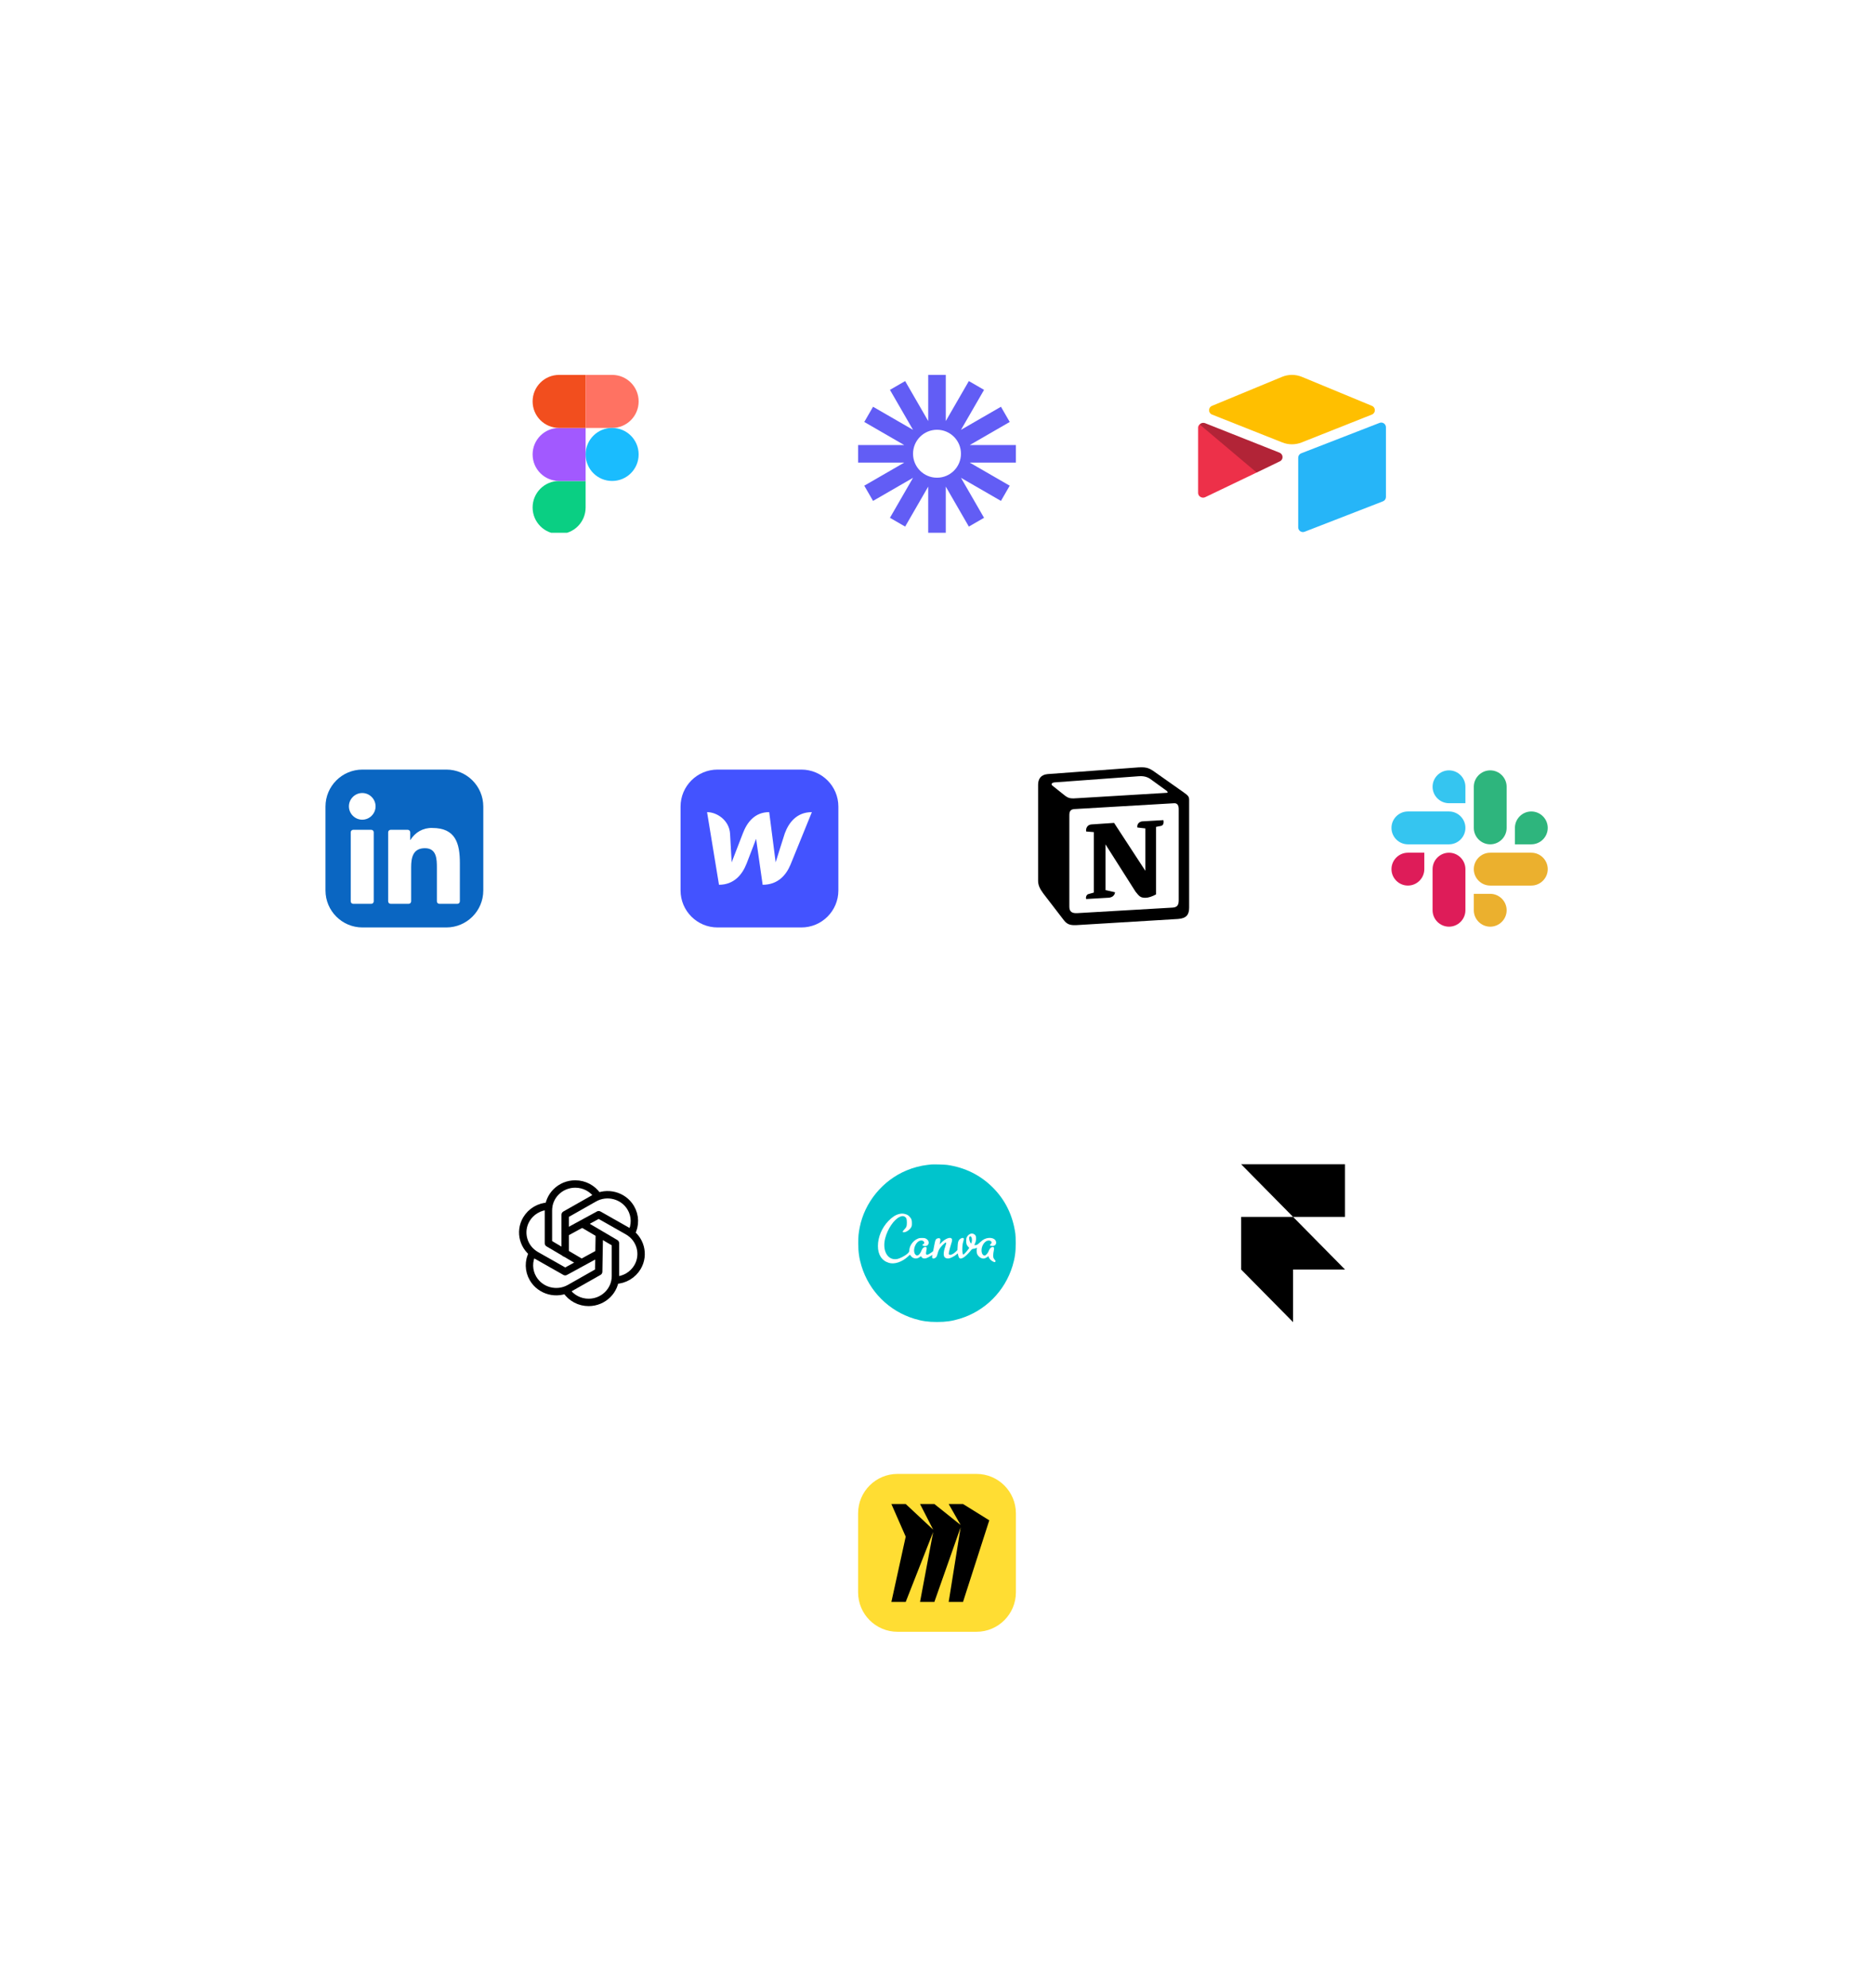 <svg width="380" height="403" viewBox="0 0 380 403" fill="none" xmlns="http://www.w3.org/2000/svg">
<g filter="url(#filter0_ddd_5_3118)">
<g clip-path="url(#clip0_5_3118)">
<rect x="90" y="46.75" width="56" height="56" rx="28" fill="white"/>
<g clip-path="url(#clip1_5_3118)">
<path d="M113.375 91C116.35 91 118.75 88.6 118.75 85.625V80.25H113.375C110.4 80.25 108 82.65 108 85.625C108 88.6 110.4 91 113.375 91Z" fill="#0ACF83"/>
<path d="M108 74.875C108 71.9 110.4 69.5 113.375 69.5H118.75V80.25H113.375C110.4 80.25 108 77.85 108 74.875Z" fill="#A259FF"/>
<path d="M108 64.125C108 61.15 110.4 58.75 113.375 58.75H118.75V69.5H113.375C110.4 69.5 108 67.1 108 64.125Z" fill="#F24E1E"/>
<path d="M118.75 58.75H124.125C127.1 58.75 129.5 61.15 129.5 64.125C129.5 67.1 127.1 69.5 124.125 69.5H118.75V58.75Z" fill="#FF7262"/>
<path d="M129.5 74.875C129.5 77.85 127.1 80.25 124.125 80.25C121.15 80.25 118.75 77.85 118.75 74.875C118.75 71.9 121.15 69.5 124.125 69.5C127.1 69.5 129.5 71.9 129.5 74.875Z" fill="#1ABCFE"/>
</g>
</g>
</g>
<g filter="url(#filter1_ddd_5_3118)">
<g clip-path="url(#clip2_5_3118)">
<rect x="162" y="46.75" width="56" height="56" rx="28" fill="white"/>
<g clip-path="url(#clip3_5_3118)">
<path d="M206 72.971H196.643L204.747 68.292L202.967 65.209L194.863 69.887L199.541 61.784L196.457 60.003L191.78 68.107V58.75H188.22V68.108L183.541 60.003L180.458 61.783L185.137 69.886L177.033 65.209L175.253 68.291L183.357 72.97H174V76.529H183.356L175.253 81.208L177.033 84.291L185.136 79.614L180.457 87.717L183.541 89.497L188.219 81.393V90.75H191.779V81.393L196.457 89.497L199.54 87.717L194.861 79.613L202.965 84.291L204.745 81.208L196.642 76.53H205.998V72.971H206ZM190 79.591C187.316 79.591 185.141 77.416 185.141 74.732C185.141 72.048 187.316 69.872 190 69.872C192.684 69.872 194.859 72.048 194.859 74.732C194.859 77.416 192.684 79.591 190 79.591Z" fill="#625DF5"/>
</g>
</g>
</g>
<g filter="url(#filter2_ddd_5_3118)">
<g clip-path="url(#clip4_5_3118)">
<rect x="234" y="46.75" width="56" height="56" rx="28" fill="white"/>
<g clip-path="url(#clip5_5_3118)">
<path d="M259.955 59.152L245.756 65.028C244.966 65.354 244.975 66.476 245.769 66.791L260.027 72.445C261.28 72.942 262.675 72.942 263.928 72.445L278.187 66.791C278.981 66.476 278.989 65.354 278.199 65.028L264.001 59.152C262.705 58.616 261.25 58.616 259.955 59.152Z" fill="#FFBF00"/>
<path d="M263.243 75.532V89.657C263.243 90.329 263.92 90.789 264.545 90.542L280.433 84.375C280.61 84.305 280.762 84.183 280.869 84.025C280.976 83.867 281.033 83.681 281.033 83.491V69.365C281.033 68.694 280.356 68.234 279.731 68.481L263.843 74.648C263.666 74.718 263.514 74.84 263.407 74.998C263.3 75.156 263.243 75.342 263.243 75.532" fill="#26B5F8"/>
<path d="M259.533 76.261L254.818 78.538L254.339 78.769L244.385 83.538C243.754 83.843 242.949 83.383 242.949 82.682V69.424C242.949 69.171 243.079 68.952 243.253 68.787C243.325 68.716 243.406 68.655 243.494 68.606C243.732 68.464 244.071 68.426 244.36 68.54L259.453 74.52C260.221 74.825 260.281 75.9 259.533 76.261Z" fill="#ED3049"/>
<path d="M259.533 76.261L254.818 78.538L243.253 68.787C243.325 68.716 243.406 68.656 243.494 68.607C243.732 68.464 244.071 68.426 244.36 68.54L259.453 74.52C260.22 74.825 260.281 75.9 259.533 76.261Z" fill="black" fill-opacity="0.25"/>
</g>
</g>
</g>
<g filter="url(#filter3_ddd_5_3118)">
<g clip-path="url(#clip6_5_3118)">
<rect x="54" y="126.75" width="56" height="56" rx="28" fill="white"/>
<g clip-path="url(#clip7_5_3118)">
<path d="M90.5 138.75H73.5C69.358 138.75 66 142.108 66 146.25V163.25C66 167.392 69.358 170.75 73.5 170.75H90.5C94.642 170.75 98 167.392 98 163.25V146.25C98 142.108 94.642 138.75 90.5 138.75Z" fill="white"/>
<path d="M90.5 138.75H73.5C69.358 138.75 66 142.108 66 146.25V163.25C66 167.392 69.358 170.75 73.5 170.75H90.5C94.642 170.75 98 167.392 98 163.25V146.25C98 142.108 94.642 138.75 90.5 138.75Z" fill="#0A66C2"/>
<path d="M89.089 165.961H92.748C92.881 165.961 93.008 165.908 93.102 165.814C93.195 165.72 93.248 165.593 93.248 165.461L93.25 157.73C93.25 153.69 92.379 150.585 87.658 150.585C85.863 150.518 84.17 151.443 83.257 152.988C83.252 152.996 83.246 153.001 83.237 153.005C83.229 153.008 83.221 153.008 83.212 153.006C83.204 153.004 83.196 152.999 83.191 152.992C83.186 152.985 83.183 152.977 83.183 152.968V151.458C83.183 151.325 83.13 151.198 83.036 151.104C82.942 151.01 82.815 150.958 82.683 150.958H79.21C79.078 150.958 78.951 151.01 78.857 151.104C78.763 151.198 78.71 151.325 78.71 151.458V165.46C78.71 165.593 78.763 165.72 78.857 165.814C78.951 165.907 79.078 165.96 79.21 165.96H82.869C83.001 165.96 83.129 165.907 83.222 165.814C83.316 165.72 83.369 165.593 83.369 165.46V158.538C83.369 156.581 83.74 154.686 86.166 154.686C88.558 154.686 88.589 156.925 88.589 158.665V165.461C88.589 165.593 88.642 165.72 88.736 165.814C88.83 165.908 88.957 165.961 89.089 165.961ZM70.75 146.203C70.75 147.686 71.971 148.907 73.454 148.907C74.937 148.907 76.157 147.686 76.157 146.203C76.157 144.72 74.936 143.5 73.454 143.5C71.97 143.5 70.75 144.72 70.75 146.203ZM71.62 165.961H75.283C75.416 165.961 75.543 165.908 75.637 165.814C75.731 165.72 75.783 165.593 75.783 165.461V151.458C75.783 151.325 75.731 151.198 75.637 151.104C75.543 151.01 75.416 150.958 75.283 150.958H71.62C71.487 150.958 71.36 151.01 71.266 151.104C71.173 151.198 71.12 151.325 71.12 151.458V165.461C71.12 165.593 71.173 165.72 71.266 165.814C71.36 165.908 71.487 165.961 71.62 165.961Z" fill="white"/>
</g>
</g>
</g>
<g filter="url(#filter4_ddd_5_3118)">
<g clip-path="url(#clip8_5_3118)">
<rect x="126" y="126.75" width="56" height="56" rx="28" fill="white"/>
<g clip-path="url(#clip9_5_3118)">
<path d="M162.5 138.75H145.5C141.358 138.75 138 142.108 138 146.25V163.25C138 167.392 141.358 170.75 145.5 170.75H162.5C166.642 170.75 170 167.392 170 163.25V146.25C170 142.108 166.642 138.75 162.5 138.75Z" fill="#4353FF"/>
<path d="M159.138 151.679C159.138 151.679 157.411 157.09 157.284 157.549C157.233 157.098 155.974 147.375 155.974 147.375C153.03 147.375 151.465 149.468 150.631 151.679C150.631 151.679 148.53 157.107 148.36 157.558C148.351 157.132 148.037 151.731 148.037 151.731C147.858 149.017 145.382 147.375 143.375 147.375L145.791 162.1C148.87 162.092 150.529 160.008 151.397 157.787C151.397 157.787 153.243 152.998 153.319 152.785C153.337 152.989 154.646 162.1 154.646 162.1C157.734 162.1 159.402 160.152 160.295 158.017L164.625 147.375C161.571 147.375 159.963 149.459 159.138 151.679Z" fill="white"/>
</g>
</g>
</g>
<g filter="url(#filter5_ddd_5_3118)">
<g clip-path="url(#clip10_5_3118)">
<rect x="198" y="126.75" width="56" height="56" rx="28" fill="white"/>
<path d="M230.132 138.358L212.425 139.666C210.997 139.789 210.5 140.723 210.5 141.842V161.253C210.5 162.124 210.809 162.87 211.556 163.866L215.718 169.278C216.402 170.15 217.024 170.336 218.329 170.274L238.891 169.03C240.63 168.906 241.128 168.096 241.128 166.728V144.89C241.128 144.183 240.848 143.979 240.026 143.375L239.884 143.273L234.233 139.291C232.866 138.297 232.307 138.171 230.132 138.358ZM218.794 144.533C217.115 144.646 216.735 144.671 215.781 143.896L213.357 141.967C213.11 141.718 213.234 141.406 213.855 141.344L230.876 140.101C232.306 139.976 233.05 140.474 233.609 140.909L236.528 143.025C236.653 143.087 236.964 143.46 236.59 143.46L219.012 144.518L218.794 144.533ZM216.837 166.541V148.003C216.837 147.193 217.085 146.82 217.83 146.757L238.02 145.575C238.704 145.513 239.014 145.948 239.014 146.757V165.171C239.014 165.981 238.889 166.666 237.771 166.728L218.451 167.848C217.333 167.91 216.837 167.537 216.837 166.541ZM235.909 148.997C236.033 149.557 235.909 150.117 235.349 150.181L234.418 150.365V164.052C233.609 164.488 232.865 164.736 232.243 164.736C231.249 164.736 231 164.425 230.255 163.492L224.166 153.912V163.181L226.092 163.617C226.092 163.617 226.092 164.737 224.538 164.737L220.253 164.986C220.129 164.736 220.253 164.114 220.688 163.991L221.806 163.68V151.424L220.254 151.299C220.129 150.739 220.439 149.93 221.31 149.867L225.907 149.558L232.243 159.262V150.677L230.628 150.491C230.503 149.805 231 149.307 231.621 149.246L235.909 148.997Z" fill="black"/>
</g>
</g>
<g filter="url(#filter6_ddd_5_3118)">
<g clip-path="url(#clip11_5_3118)">
<rect x="270" y="126.75" width="56" height="56" rx="28" fill="white"/>
<g clip-path="url(#clip12_5_3118)">
<path d="M288.814 158.93C288.814 160.762 287.319 162.259 285.486 162.259C283.654 162.259 282.157 160.762 282.157 158.93C282.157 157.097 283.654 155.601 285.487 155.601H288.814L288.814 158.93ZM290.491 158.93C290.491 157.097 291.988 155.601 293.82 155.601C295.653 155.601 297.149 157.097 297.149 158.93V167.264C297.149 169.096 295.653 170.593 293.82 170.593C291.988 170.593 290.491 169.096 290.491 167.264V158.93Z" fill="#DE1C59"/>
<path d="M293.82 145.564C291.988 145.564 290.491 144.069 290.491 142.236C290.491 140.404 291.988 138.907 293.82 138.907C295.653 138.907 297.149 140.404 297.149 142.237V145.564L293.82 145.564ZM293.82 147.241C295.653 147.241 297.149 148.738 297.149 150.57C297.149 152.403 295.653 153.899 293.82 153.899H285.486C283.654 153.899 282.157 152.403 282.157 150.57C282.157 148.738 283.654 147.241 285.487 147.241H293.82Z" fill="#35C5F0"/>
<path d="M307.186 150.57C307.186 148.738 308.681 147.241 310.513 147.241C312.346 147.241 313.843 148.738 313.843 150.57C313.843 152.403 312.346 153.899 310.513 153.899H307.186V150.57ZM305.509 150.57C305.509 152.403 304.012 153.899 302.18 153.899C300.347 153.899 298.85 152.403 298.85 150.57V142.236C298.85 140.404 300.347 138.907 302.18 138.907C304.012 138.907 305.509 140.404 305.509 142.237V150.57Z" fill="#2EB57D"/>
<path d="M302.18 163.936C304.012 163.936 305.509 165.431 305.509 167.264C305.509 169.096 304.012 170.593 302.18 170.593C300.347 170.593 298.85 169.096 298.85 167.264V163.936H302.18ZM302.18 162.259C300.347 162.259 298.85 160.762 298.85 158.93C298.85 157.097 300.347 155.601 302.18 155.601H310.513C312.346 155.601 313.843 157.097 313.843 158.93C313.843 160.762 312.346 162.259 310.513 162.259H302.18Z" fill="#EBB02E"/>
</g>
</g>
</g>
<g filter="url(#filter7_ddd_5_3118)">
<g clip-path="url(#clip13_5_3118)">
<rect x="90" y="206.75" width="56" height="56" rx="28" fill="white"/>
<path d="M117.66 238.55L111.207 234.75V228.083C111.207 225.137 113.64 222.75 116.641 222.75C118.504 222.75 120.148 223.67 121.128 225.071" stroke="black" stroke-width="1.5" stroke-linecap="round" stroke-linejoin="round"/>
<path d="M114.8 244.323C115.301 245.072 115.98 245.686 116.775 246.109C117.571 246.533 118.459 246.753 119.36 246.75C122.36 246.75 124.795 244.363 124.795 241.417V234.75L118.213 230.879" stroke="black" stroke-width="1.5" stroke-linecap="round" stroke-linejoin="round"/>
<path d="M114.603 236.75V228.977L120.485 225.643C123.085 224.17 126.409 225.043 127.911 227.594C128.371 228.372 128.622 229.255 128.639 230.158C128.657 231.061 128.441 231.954 128.012 232.749" stroke="black" stroke-width="1.5" stroke-linecap="round" stroke-linejoin="round"/>
<path d="M107.987 236.75C107.558 237.545 107.341 238.437 107.359 239.34C107.376 240.244 107.627 241.127 108.087 241.905C109.588 244.455 112.913 245.329 115.513 243.857L121.396 240.523L121.524 233.062" stroke="black" stroke-width="1.5" stroke-linecap="round" stroke-linejoin="round"/>
<path d="M124.795 242.257C125.704 242.221 126.589 241.959 127.371 241.495C128.153 241.03 128.806 240.377 129.271 239.595C130.771 237.045 129.88 233.782 127.281 232.31L121.397 228.977L114.652 232.65" stroke="black" stroke-width="1.5" stroke-linecap="round" stroke-linejoin="round"/>
<path d="M111.207 227.243C110.298 227.278 109.412 227.54 108.63 228.005C107.848 228.47 107.194 229.123 106.729 229.905C105.228 232.455 106.119 235.718 108.719 237.19L114.603 240.523L121.333 236.857" stroke="black" stroke-width="1.5" stroke-linecap="round" stroke-linejoin="round"/>
</g>
</g>
<g filter="url(#filter8_ddd_5_3118)">
<g clip-path="url(#clip14_5_3118)">
<rect x="162" y="206.75" width="56" height="56" rx="28" fill="white"/>
<g clip-path="url(#clip15_5_3118)">
<path d="M188.847 218.788C188.726 218.801 188.349 218.845 188.015 218.885C186.672 219.038 185.148 219.441 183.811 220.005C178.973 222.026 175.331 226.462 174.326 231.55C174.09 232.76 174.032 233.354 174.032 234.75C174.032 236.549 174.211 237.79 174.685 239.358C176.233 244.491 180.265 248.516 185.411 250.071C186.96 250.539 188.208 250.718 190 250.718C191.799 250.718 193.04 250.539 194.608 250.065C199.741 248.516 203.766 244.484 205.321 239.339C205.789 237.79 205.968 236.542 205.968 234.75C205.968 233.988 205.93 233.118 205.885 232.798C205.366 229.099 203.843 225.988 201.303 223.447C198.767 220.926 195.67 219.396 192.047 218.878C191.548 218.807 189.238 218.743 188.847 218.788ZM183.632 228.868C183.972 228.97 184.131 229.066 184.361 229.297C184.809 229.752 184.912 230.001 184.912 230.685C184.912 231.198 184.892 231.294 184.739 231.562C184.444 232.061 183.76 232.522 183.286 232.535C182.953 232.542 182.967 232.394 183.331 232.011C183.817 231.505 183.888 231.313 183.888 230.557C183.882 229.828 183.792 229.579 183.453 229.374C183.171 229.201 182.864 229.214 182.416 229.425C181.251 229.982 179.99 231.838 179.498 233.739C178.845 236.273 180.003 238.302 181.91 237.956C182.467 237.853 183.516 237.316 183.972 236.893C184.349 236.549 184.349 236.542 184.387 236.113C184.471 235.217 185.103 234.321 185.949 233.905C186.339 233.713 186.435 233.694 186.96 233.694C187.459 233.694 187.574 233.72 187.817 233.853C188.592 234.296 188.432 235.326 187.594 235.326C187.107 235.326 186.857 235.076 187.21 234.942C187.556 234.814 187.427 234.334 187.024 234.225C186.551 234.103 186.013 234.424 185.674 235.038C185.264 235.78 185.245 236.664 185.635 237.066C186.013 237.47 186.486 237.15 186.851 236.234C187.043 235.767 187.318 235.517 187.639 235.517C187.92 235.517 187.972 235.69 187.849 236.216C187.67 237.028 187.792 237.239 188.298 236.99C188.464 236.913 188.739 236.734 188.905 236.606L189.219 236.356L189.431 235.249C189.661 234.008 189.75 233.841 190.224 233.752C190.679 233.668 190.781 233.892 190.614 234.602L190.524 235L190.857 234.66C191.644 233.853 192.611 233.457 192.944 233.79C193.123 233.969 193.103 234.193 192.848 234.986C192.726 235.364 192.559 235.96 192.483 236.299C192.368 236.81 192.361 236.932 192.426 237.016C192.631 237.259 193.258 237.009 193.814 236.465L194.141 236.145L194.18 235.434C194.218 234.615 194.294 234.321 194.512 234.058C194.717 233.815 195.088 233.637 195.286 233.687C195.484 233.739 195.484 233.931 195.306 234.494C195.056 235.268 195.082 237.054 195.338 237.054C195.44 237.054 195.965 236.504 196.298 236.043L196.547 235.703L196.349 235.499C196.003 235.134 195.92 234.897 195.92 234.302C195.92 233.867 195.952 233.707 196.06 233.495C196.24 233.163 196.521 232.92 196.854 232.823C197.206 232.715 197.641 232.893 197.82 233.214C198 233.54 197.955 234.269 197.724 234.769L197.558 235.134H197.782C198.09 235.134 198.211 235.057 198.762 234.539C199.05 234.264 199.383 234.026 199.632 233.911C200.611 233.451 201.764 233.687 201.955 234.391C202.115 234.955 201.764 235.351 201.148 235.306C200.707 235.274 200.624 235.159 200.88 234.942C201.341 234.557 200.88 234.065 200.221 234.244C199.862 234.341 199.459 234.743 199.248 235.211C198.825 236.145 199.05 237.246 199.657 237.246C199.9 237.246 200.33 236.766 200.496 236.299C200.694 235.761 201.11 235.422 201.424 235.544C201.597 235.607 201.609 235.78 201.501 236.324C201.379 236.92 201.36 237.477 201.456 237.732C201.494 237.828 201.609 238.008 201.719 238.129C201.923 238.359 201.93 238.442 201.757 238.552C201.674 238.609 201.564 238.584 201.296 238.437C200.925 238.244 200.604 237.898 200.489 237.572L200.419 237.381L200.163 237.572C200.015 237.675 199.785 237.79 199.651 237.828C199.12 237.969 198.467 237.604 198.16 236.99C198.038 236.753 198 236.056 198.09 235.787C198.141 235.639 198.141 235.639 197.935 235.742C197.827 235.8 197.597 235.863 197.418 235.883C197.123 235.915 197.078 235.947 196.784 236.318C196.368 236.836 195.632 237.534 195.331 237.682C194.691 238.001 194.48 237.911 194.313 237.252L194.198 236.81L193.923 237.054C193.571 237.361 192.867 237.732 192.464 237.822C192.08 237.905 191.67 237.783 191.504 237.527C191.255 237.143 191.338 236.331 191.734 235.236C192.028 234.424 191.817 234.411 191.075 235.185C190.524 235.767 190.288 236.183 190.135 236.83C189.975 237.502 189.782 237.745 189.348 237.847C189.085 237.905 188.963 237.745 189.015 237.393L189.053 237.111L188.809 237.278C188.464 237.515 188.028 237.732 187.727 237.815C187.427 237.898 187.03 237.809 186.934 237.642C186.762 237.349 186.762 237.349 186.493 237.559C185.91 238.033 185.078 237.898 184.656 237.271L184.521 237.073L184.099 237.464C182.883 238.577 181.36 239.076 180.233 238.73C178.8 238.296 178.007 237.066 178.019 235.294C178.025 233.515 178.812 231.64 180.138 230.251C180.887 229.47 181.591 229.009 182.308 228.836C182.825 228.708 183.14 228.714 183.632 228.868Z" fill="#00C4CC"/>
<path d="M196.605 233.419C196.464 233.559 196.516 234.123 196.695 234.481C196.784 234.667 196.88 234.814 196.912 234.814C196.938 234.814 196.995 234.667 197.04 234.487C197.2 233.822 196.912 233.111 196.605 233.419Z" fill="#00C4CC"/>
</g>
</g>
</g>
<g filter="url(#filter9_ddd_5_3118)">
<g clip-path="url(#clip16_5_3118)">
<rect x="234" y="206.75" width="56" height="56" rx="28" fill="white"/>
<g clip-path="url(#clip17_5_3118)">
<path d="M251.671 218.75H272.734V229.417H262.203L251.671 218.75ZM251.671 229.417H262.203L272.734 240.083H262.203V250.75L251.671 240.083V229.417Z" fill="black"/>
</g>
</g>
</g>
<g filter="url(#filter10_ddd_5_3118)">
<g clip-path="url(#clip18_5_3118)">
<rect x="162" y="286.75" width="56" height="56" rx="28" fill="white"/>
</g>
</g>
<g clip-path="url(#clip19_5_3118)">
<path d="M174 306.75C174 302.332 177.582 298.75 182 298.75H198C202.418 298.75 206 302.332 206 306.75V322.75C206 327.168 202.418 330.75 198 330.75H182C177.582 330.75 174 327.168 174 322.75V306.75Z" fill="#FFDD33"/>
<path d="M195.274 304.85H192.369L194.79 309.103L189.465 304.85H186.56L189.223 310.049L183.655 304.85H180.75L183.655 311.467L180.75 324.7H183.655L189.223 310.522L186.56 324.7H189.465L194.79 309.577L192.369 324.7H195.274L200.6 308.158L195.274 304.85Z" fill="black"/>
</g>
<defs>
<filter id="filter0_ddd_5_3118" x="36.734" y="0.38" width="162.531" height="162.531" filterUnits="userSpaceOnUse" color-interpolation-filters="sRGB">
<feFlood flood-opacity="0" result="BackgroundImageFix"/>
<feColorMatrix in="SourceAlpha" type="matrix" values="0 0 0 0 0 0 0 0 0 0 0 0 0 0 0 0 0 0 127 0" result="hardAlpha"/>
<feOffset dy="6.895"/>
<feGaussianBlur stdDeviation="16.893"/>
<feComposite in2="hardAlpha" operator="out"/>
<feColorMatrix type="matrix" values="0 0 0 0 0.225 0 0 0 0 0.393 0 0 0 0 1 0 0 0 0.25 0"/>
<feBlend mode="normal" in2="BackgroundImageFix" result="effect1_dropShadow_5_3118"/>
<feColorMatrix in="SourceAlpha" type="matrix" values="0 0 0 0 0 0 0 0 0 0 0 0 0 0 0 0 0 0 127 0" result="hardAlpha"/>
<feOffset dy="6.895"/>
<feGaussianBlur stdDeviation="26.633"/>
<feComposite in2="hardAlpha" operator="out"/>
<feColorMatrix type="matrix" values="0 0 0 0 0.198 0 0 0 0 0.278 0 0 0 0 1 0 0 0 0.46 0"/>
<feBlend mode="normal" in2="effect1_dropShadow_5_3118" result="effect2_dropShadow_5_3118"/>
<feColorMatrix in="SourceAlpha" type="matrix" values="0 0 0 0 0 0 0 0 0 0 0 0 0 0 0 0 0 0 127 0" result="hardAlpha"/>
<feOffset dy="3.448"/>
<feGaussianBlur stdDeviation="3.448"/>
<feComposite in2="hardAlpha" operator="out"/>
<feColorMatrix type="matrix" values="0 0 0 0 0.336 0 0 0 0 0.613 0 0 0 0 1 0 0 0 0.25 0"/>
<feBlend mode="normal" in2="effect2_dropShadow_5_3118" result="effect3_dropShadow_5_3118"/>
<feBlend mode="normal" in="SourceGraphic" in2="effect3_dropShadow_5_3118" result="shape"/>
</filter>
<filter id="filter1_ddd_5_3118" x="108.734" y="0.38" width="162.531" height="162.531" filterUnits="userSpaceOnUse" color-interpolation-filters="sRGB">
<feFlood flood-opacity="0" result="BackgroundImageFix"/>
<feColorMatrix in="SourceAlpha" type="matrix" values="0 0 0 0 0 0 0 0 0 0 0 0 0 0 0 0 0 0 127 0" result="hardAlpha"/>
<feOffset dy="6.895"/>
<feGaussianBlur stdDeviation="16.893"/>
<feComposite in2="hardAlpha" operator="out"/>
<feColorMatrix type="matrix" values="0 0 0 0 0.225 0 0 0 0 0.393 0 0 0 0 1 0 0 0 0.25 0"/>
<feBlend mode="normal" in2="BackgroundImageFix" result="effect1_dropShadow_5_3118"/>
<feColorMatrix in="SourceAlpha" type="matrix" values="0 0 0 0 0 0 0 0 0 0 0 0 0 0 0 0 0 0 127 0" result="hardAlpha"/>
<feOffset dy="6.895"/>
<feGaussianBlur stdDeviation="26.633"/>
<feComposite in2="hardAlpha" operator="out"/>
<feColorMatrix type="matrix" values="0 0 0 0 0.198 0 0 0 0 0.278 0 0 0 0 1 0 0 0 0.46 0"/>
<feBlend mode="normal" in2="effect1_dropShadow_5_3118" result="effect2_dropShadow_5_3118"/>
<feColorMatrix in="SourceAlpha" type="matrix" values="0 0 0 0 0 0 0 0 0 0 0 0 0 0 0 0 0 0 127 0" result="hardAlpha"/>
<feOffset dy="3.448"/>
<feGaussianBlur stdDeviation="3.448"/>
<feComposite in2="hardAlpha" operator="out"/>
<feColorMatrix type="matrix" values="0 0 0 0 0.336 0 0 0 0 0.613 0 0 0 0 1 0 0 0 0.25 0"/>
<feBlend mode="normal" in2="effect2_dropShadow_5_3118" result="effect3_dropShadow_5_3118"/>
<feBlend mode="normal" in="SourceGraphic" in2="effect3_dropShadow_5_3118" result="shape"/>
</filter>
<filter id="filter2_ddd_5_3118" x="180.734" y="0.38" width="162.531" height="162.531" filterUnits="userSpaceOnUse" color-interpolation-filters="sRGB">
<feFlood flood-opacity="0" result="BackgroundImageFix"/>
<feColorMatrix in="SourceAlpha" type="matrix" values="0 0 0 0 0 0 0 0 0 0 0 0 0 0 0 0 0 0 127 0" result="hardAlpha"/>
<feOffset dy="6.895"/>
<feGaussianBlur stdDeviation="16.893"/>
<feComposite in2="hardAlpha" operator="out"/>
<feColorMatrix type="matrix" values="0 0 0 0 0.225 0 0 0 0 0.393 0 0 0 0 1 0 0 0 0.25 0"/>
<feBlend mode="normal" in2="BackgroundImageFix" result="effect1_dropShadow_5_3118"/>
<feColorMatrix in="SourceAlpha" type="matrix" values="0 0 0 0 0 0 0 0 0 0 0 0 0 0 0 0 0 0 127 0" result="hardAlpha"/>
<feOffset dy="6.895"/>
<feGaussianBlur stdDeviation="26.633"/>
<feComposite in2="hardAlpha" operator="out"/>
<feColorMatrix type="matrix" values="0 0 0 0 0.198 0 0 0 0 0.278 0 0 0 0 1 0 0 0 0.46 0"/>
<feBlend mode="normal" in2="effect1_dropShadow_5_3118" result="effect2_dropShadow_5_3118"/>
<feColorMatrix in="SourceAlpha" type="matrix" values="0 0 0 0 0 0 0 0 0 0 0 0 0 0 0 0 0 0 127 0" result="hardAlpha"/>
<feOffset dy="3.448"/>
<feGaussianBlur stdDeviation="3.448"/>
<feComposite in2="hardAlpha" operator="out"/>
<feColorMatrix type="matrix" values="0 0 0 0 0.336 0 0 0 0 0.613 0 0 0 0 1 0 0 0 0.25 0"/>
<feBlend mode="normal" in2="effect2_dropShadow_5_3118" result="effect3_dropShadow_5_3118"/>
<feBlend mode="normal" in="SourceGraphic" in2="effect3_dropShadow_5_3118" result="shape"/>
</filter>
<filter id="filter3_ddd_5_3118" x="0.734" y="80.379" width="162.531" height="162.531" filterUnits="userSpaceOnUse" color-interpolation-filters="sRGB">
<feFlood flood-opacity="0" result="BackgroundImageFix"/>
<feColorMatrix in="SourceAlpha" type="matrix" values="0 0 0 0 0 0 0 0 0 0 0 0 0 0 0 0 0 0 127 0" result="hardAlpha"/>
<feOffset dy="6.895"/>
<feGaussianBlur stdDeviation="16.893"/>
<feComposite in2="hardAlpha" operator="out"/>
<feColorMatrix type="matrix" values="0 0 0 0 0.225 0 0 0 0 0.393 0 0 0 0 1 0 0 0 0.25 0"/>
<feBlend mode="normal" in2="BackgroundImageFix" result="effect1_dropShadow_5_3118"/>
<feColorMatrix in="SourceAlpha" type="matrix" values="0 0 0 0 0 0 0 0 0 0 0 0 0 0 0 0 0 0 127 0" result="hardAlpha"/>
<feOffset dy="6.895"/>
<feGaussianBlur stdDeviation="26.633"/>
<feComposite in2="hardAlpha" operator="out"/>
<feColorMatrix type="matrix" values="0 0 0 0 0.198 0 0 0 0 0.278 0 0 0 0 1 0 0 0 0.46 0"/>
<feBlend mode="normal" in2="effect1_dropShadow_5_3118" result="effect2_dropShadow_5_3118"/>
<feColorMatrix in="SourceAlpha" type="matrix" values="0 0 0 0 0 0 0 0 0 0 0 0 0 0 0 0 0 0 127 0" result="hardAlpha"/>
<feOffset dy="3.448"/>
<feGaussianBlur stdDeviation="3.448"/>
<feComposite in2="hardAlpha" operator="out"/>
<feColorMatrix type="matrix" values="0 0 0 0 0.336 0 0 0 0 0.613 0 0 0 0 1 0 0 0 0.25 0"/>
<feBlend mode="normal" in2="effect2_dropShadow_5_3118" result="effect3_dropShadow_5_3118"/>
<feBlend mode="normal" in="SourceGraphic" in2="effect3_dropShadow_5_3118" result="shape"/>
</filter>
<filter id="filter4_ddd_5_3118" x="72.734" y="80.379" width="162.531" height="162.531" filterUnits="userSpaceOnUse" color-interpolation-filters="sRGB">
<feFlood flood-opacity="0" result="BackgroundImageFix"/>
<feColorMatrix in="SourceAlpha" type="matrix" values="0 0 0 0 0 0 0 0 0 0 0 0 0 0 0 0 0 0 127 0" result="hardAlpha"/>
<feOffset dy="6.895"/>
<feGaussianBlur stdDeviation="16.893"/>
<feComposite in2="hardAlpha" operator="out"/>
<feColorMatrix type="matrix" values="0 0 0 0 0.225 0 0 0 0 0.393 0 0 0 0 1 0 0 0 0.25 0"/>
<feBlend mode="normal" in2="BackgroundImageFix" result="effect1_dropShadow_5_3118"/>
<feColorMatrix in="SourceAlpha" type="matrix" values="0 0 0 0 0 0 0 0 0 0 0 0 0 0 0 0 0 0 127 0" result="hardAlpha"/>
<feOffset dy="6.895"/>
<feGaussianBlur stdDeviation="26.633"/>
<feComposite in2="hardAlpha" operator="out"/>
<feColorMatrix type="matrix" values="0 0 0 0 0.198 0 0 0 0 0.278 0 0 0 0 1 0 0 0 0.46 0"/>
<feBlend mode="normal" in2="effect1_dropShadow_5_3118" result="effect2_dropShadow_5_3118"/>
<feColorMatrix in="SourceAlpha" type="matrix" values="0 0 0 0 0 0 0 0 0 0 0 0 0 0 0 0 0 0 127 0" result="hardAlpha"/>
<feOffset dy="3.448"/>
<feGaussianBlur stdDeviation="3.448"/>
<feComposite in2="hardAlpha" operator="out"/>
<feColorMatrix type="matrix" values="0 0 0 0 0.336 0 0 0 0 0.613 0 0 0 0 1 0 0 0 0.25 0"/>
<feBlend mode="normal" in2="effect2_dropShadow_5_3118" result="effect3_dropShadow_5_3118"/>
<feBlend mode="normal" in="SourceGraphic" in2="effect3_dropShadow_5_3118" result="shape"/>
</filter>
<filter id="filter5_ddd_5_3118" x="144.734" y="80.379" width="162.531" height="162.531" filterUnits="userSpaceOnUse" color-interpolation-filters="sRGB">
<feFlood flood-opacity="0" result="BackgroundImageFix"/>
<feColorMatrix in="SourceAlpha" type="matrix" values="0 0 0 0 0 0 0 0 0 0 0 0 0 0 0 0 0 0 127 0" result="hardAlpha"/>
<feOffset dy="6.895"/>
<feGaussianBlur stdDeviation="16.893"/>
<feComposite in2="hardAlpha" operator="out"/>
<feColorMatrix type="matrix" values="0 0 0 0 0.225 0 0 0 0 0.393 0 0 0 0 1 0 0 0 0.25 0"/>
<feBlend mode="normal" in2="BackgroundImageFix" result="effect1_dropShadow_5_3118"/>
<feColorMatrix in="SourceAlpha" type="matrix" values="0 0 0 0 0 0 0 0 0 0 0 0 0 0 0 0 0 0 127 0" result="hardAlpha"/>
<feOffset dy="6.895"/>
<feGaussianBlur stdDeviation="26.633"/>
<feComposite in2="hardAlpha" operator="out"/>
<feColorMatrix type="matrix" values="0 0 0 0 0.198 0 0 0 0 0.278 0 0 0 0 1 0 0 0 0.46 0"/>
<feBlend mode="normal" in2="effect1_dropShadow_5_3118" result="effect2_dropShadow_5_3118"/>
<feColorMatrix in="SourceAlpha" type="matrix" values="0 0 0 0 0 0 0 0 0 0 0 0 0 0 0 0 0 0 127 0" result="hardAlpha"/>
<feOffset dy="3.448"/>
<feGaussianBlur stdDeviation="3.448"/>
<feComposite in2="hardAlpha" operator="out"/>
<feColorMatrix type="matrix" values="0 0 0 0 0.336 0 0 0 0 0.613 0 0 0 0 1 0 0 0 0.25 0"/>
<feBlend mode="normal" in2="effect2_dropShadow_5_3118" result="effect3_dropShadow_5_3118"/>
<feBlend mode="normal" in="SourceGraphic" in2="effect3_dropShadow_5_3118" result="shape"/>
</filter>
<filter id="filter6_ddd_5_3118" x="216.734" y="80.379" width="162.531" height="162.531" filterUnits="userSpaceOnUse" color-interpolation-filters="sRGB">
<feFlood flood-opacity="0" result="BackgroundImageFix"/>
<feColorMatrix in="SourceAlpha" type="matrix" values="0 0 0 0 0 0 0 0 0 0 0 0 0 0 0 0 0 0 127 0" result="hardAlpha"/>
<feOffset dy="6.895"/>
<feGaussianBlur stdDeviation="16.893"/>
<feComposite in2="hardAlpha" operator="out"/>
<feColorMatrix type="matrix" values="0 0 0 0 0.225 0 0 0 0 0.393 0 0 0 0 1 0 0 0 0.25 0"/>
<feBlend mode="normal" in2="BackgroundImageFix" result="effect1_dropShadow_5_3118"/>
<feColorMatrix in="SourceAlpha" type="matrix" values="0 0 0 0 0 0 0 0 0 0 0 0 0 0 0 0 0 0 127 0" result="hardAlpha"/>
<feOffset dy="6.895"/>
<feGaussianBlur stdDeviation="26.633"/>
<feComposite in2="hardAlpha" operator="out"/>
<feColorMatrix type="matrix" values="0 0 0 0 0.198 0 0 0 0 0.278 0 0 0 0 1 0 0 0 0.46 0"/>
<feBlend mode="normal" in2="effect1_dropShadow_5_3118" result="effect2_dropShadow_5_3118"/>
<feColorMatrix in="SourceAlpha" type="matrix" values="0 0 0 0 0 0 0 0 0 0 0 0 0 0 0 0 0 0 127 0" result="hardAlpha"/>
<feOffset dy="3.448"/>
<feGaussianBlur stdDeviation="3.448"/>
<feComposite in2="hardAlpha" operator="out"/>
<feColorMatrix type="matrix" values="0 0 0 0 0.336 0 0 0 0 0.613 0 0 0 0 1 0 0 0 0.25 0"/>
<feBlend mode="normal" in2="effect2_dropShadow_5_3118" result="effect3_dropShadow_5_3118"/>
<feBlend mode="normal" in="SourceGraphic" in2="effect3_dropShadow_5_3118" result="shape"/>
</filter>
<filter id="filter7_ddd_5_3118" x="36.734" y="160.38" width="162.531" height="162.531" filterUnits="userSpaceOnUse" color-interpolation-filters="sRGB">
<feFlood flood-opacity="0" result="BackgroundImageFix"/>
<feColorMatrix in="SourceAlpha" type="matrix" values="0 0 0 0 0 0 0 0 0 0 0 0 0 0 0 0 0 0 127 0" result="hardAlpha"/>
<feOffset dy="6.895"/>
<feGaussianBlur stdDeviation="16.893"/>
<feComposite in2="hardAlpha" operator="out"/>
<feColorMatrix type="matrix" values="0 0 0 0 0.225 0 0 0 0 0.393 0 0 0 0 1 0 0 0 0.25 0"/>
<feBlend mode="normal" in2="BackgroundImageFix" result="effect1_dropShadow_5_3118"/>
<feColorMatrix in="SourceAlpha" type="matrix" values="0 0 0 0 0 0 0 0 0 0 0 0 0 0 0 0 0 0 127 0" result="hardAlpha"/>
<feOffset dy="6.895"/>
<feGaussianBlur stdDeviation="26.633"/>
<feComposite in2="hardAlpha" operator="out"/>
<feColorMatrix type="matrix" values="0 0 0 0 0.198 0 0 0 0 0.278 0 0 0 0 1 0 0 0 0.46 0"/>
<feBlend mode="normal" in2="effect1_dropShadow_5_3118" result="effect2_dropShadow_5_3118"/>
<feColorMatrix in="SourceAlpha" type="matrix" values="0 0 0 0 0 0 0 0 0 0 0 0 0 0 0 0 0 0 127 0" result="hardAlpha"/>
<feOffset dy="3.448"/>
<feGaussianBlur stdDeviation="3.448"/>
<feComposite in2="hardAlpha" operator="out"/>
<feColorMatrix type="matrix" values="0 0 0 0 0.336 0 0 0 0 0.613 0 0 0 0 1 0 0 0 0.25 0"/>
<feBlend mode="normal" in2="effect2_dropShadow_5_3118" result="effect3_dropShadow_5_3118"/>
<feBlend mode="normal" in="SourceGraphic" in2="effect3_dropShadow_5_3118" result="shape"/>
</filter>
<filter id="filter8_ddd_5_3118" x="108.734" y="160.38" width="162.531" height="162.531" filterUnits="userSpaceOnUse" color-interpolation-filters="sRGB">
<feFlood flood-opacity="0" result="BackgroundImageFix"/>
<feColorMatrix in="SourceAlpha" type="matrix" values="0 0 0 0 0 0 0 0 0 0 0 0 0 0 0 0 0 0 127 0" result="hardAlpha"/>
<feOffset dy="6.895"/>
<feGaussianBlur stdDeviation="16.893"/>
<feComposite in2="hardAlpha" operator="out"/>
<feColorMatrix type="matrix" values="0 0 0 0 0.225 0 0 0 0 0.393 0 0 0 0 1 0 0 0 0.25 0"/>
<feBlend mode="normal" in2="BackgroundImageFix" result="effect1_dropShadow_5_3118"/>
<feColorMatrix in="SourceAlpha" type="matrix" values="0 0 0 0 0 0 0 0 0 0 0 0 0 0 0 0 0 0 127 0" result="hardAlpha"/>
<feOffset dy="6.895"/>
<feGaussianBlur stdDeviation="26.633"/>
<feComposite in2="hardAlpha" operator="out"/>
<feColorMatrix type="matrix" values="0 0 0 0 0.198 0 0 0 0 0.278 0 0 0 0 1 0 0 0 0.46 0"/>
<feBlend mode="normal" in2="effect1_dropShadow_5_3118" result="effect2_dropShadow_5_3118"/>
<feColorMatrix in="SourceAlpha" type="matrix" values="0 0 0 0 0 0 0 0 0 0 0 0 0 0 0 0 0 0 127 0" result="hardAlpha"/>
<feOffset dy="3.448"/>
<feGaussianBlur stdDeviation="3.448"/>
<feComposite in2="hardAlpha" operator="out"/>
<feColorMatrix type="matrix" values="0 0 0 0 0.336 0 0 0 0 0.613 0 0 0 0 1 0 0 0 0.25 0"/>
<feBlend mode="normal" in2="effect2_dropShadow_5_3118" result="effect3_dropShadow_5_3118"/>
<feBlend mode="normal" in="SourceGraphic" in2="effect3_dropShadow_5_3118" result="shape"/>
</filter>
<filter id="filter9_ddd_5_3118" x="180.734" y="160.38" width="162.531" height="162.531" filterUnits="userSpaceOnUse" color-interpolation-filters="sRGB">
<feFlood flood-opacity="0" result="BackgroundImageFix"/>
<feColorMatrix in="SourceAlpha" type="matrix" values="0 0 0 0 0 0 0 0 0 0 0 0 0 0 0 0 0 0 127 0" result="hardAlpha"/>
<feOffset dy="6.895"/>
<feGaussianBlur stdDeviation="16.893"/>
<feComposite in2="hardAlpha" operator="out"/>
<feColorMatrix type="matrix" values="0 0 0 0 0.225 0 0 0 0 0.393 0 0 0 0 1 0 0 0 0.25 0"/>
<feBlend mode="normal" in2="BackgroundImageFix" result="effect1_dropShadow_5_3118"/>
<feColorMatrix in="SourceAlpha" type="matrix" values="0 0 0 0 0 0 0 0 0 0 0 0 0 0 0 0 0 0 127 0" result="hardAlpha"/>
<feOffset dy="6.895"/>
<feGaussianBlur stdDeviation="26.633"/>
<feComposite in2="hardAlpha" operator="out"/>
<feColorMatrix type="matrix" values="0 0 0 0 0.198 0 0 0 0 0.278 0 0 0 0 1 0 0 0 0.46 0"/>
<feBlend mode="normal" in2="effect1_dropShadow_5_3118" result="effect2_dropShadow_5_3118"/>
<feColorMatrix in="SourceAlpha" type="matrix" values="0 0 0 0 0 0 0 0 0 0 0 0 0 0 0 0 0 0 127 0" result="hardAlpha"/>
<feOffset dy="3.448"/>
<feGaussianBlur stdDeviation="3.448"/>
<feComposite in2="hardAlpha" operator="out"/>
<feColorMatrix type="matrix" values="0 0 0 0 0.336 0 0 0 0 0.613 0 0 0 0 1 0 0 0 0.25 0"/>
<feBlend mode="normal" in2="effect2_dropShadow_5_3118" result="effect3_dropShadow_5_3118"/>
<feBlend mode="normal" in="SourceGraphic" in2="effect3_dropShadow_5_3118" result="shape"/>
</filter>
<filter id="filter10_ddd_5_3118" x="108.734" y="240.38" width="162.531" height="162.531" filterUnits="userSpaceOnUse" color-interpolation-filters="sRGB">
<feFlood flood-opacity="0" result="BackgroundImageFix"/>
<feColorMatrix in="SourceAlpha" type="matrix" values="0 0 0 0 0 0 0 0 0 0 0 0 0 0 0 0 0 0 127 0" result="hardAlpha"/>
<feOffset dy="6.895"/>
<feGaussianBlur stdDeviation="16.893"/>
<feComposite in2="hardAlpha" operator="out"/>
<feColorMatrix type="matrix" values="0 0 0 0 0.225 0 0 0 0 0.393 0 0 0 0 1 0 0 0 0.25 0"/>
<feBlend mode="normal" in2="BackgroundImageFix" result="effect1_dropShadow_5_3118"/>
<feColorMatrix in="SourceAlpha" type="matrix" values="0 0 0 0 0 0 0 0 0 0 0 0 0 0 0 0 0 0 127 0" result="hardAlpha"/>
<feOffset dy="6.895"/>
<feGaussianBlur stdDeviation="26.633"/>
<feComposite in2="hardAlpha" operator="out"/>
<feColorMatrix type="matrix" values="0 0 0 0 0.198 0 0 0 0 0.278 0 0 0 0 1 0 0 0 0.46 0"/>
<feBlend mode="normal" in2="effect1_dropShadow_5_3118" result="effect2_dropShadow_5_3118"/>
<feColorMatrix in="SourceAlpha" type="matrix" values="0 0 0 0 0 0 0 0 0 0 0 0 0 0 0 0 0 0 127 0" result="hardAlpha"/>
<feOffset dy="3.448"/>
<feGaussianBlur stdDeviation="3.448"/>
<feComposite in2="hardAlpha" operator="out"/>
<feColorMatrix type="matrix" values="0 0 0 0 0.336 0 0 0 0 0.613 0 0 0 0 1 0 0 0 0.25 0"/>
<feBlend mode="normal" in2="effect2_dropShadow_5_3118" result="effect3_dropShadow_5_3118"/>
<feBlend mode="normal" in="SourceGraphic" in2="effect3_dropShadow_5_3118" result="shape"/>
</filter>
<clipPath id="clip0_5_3118">
<rect x="90" y="46.75" width="56" height="56" rx="28" fill="white"/>
</clipPath>
<clipPath id="clip1_5_3118">
<rect width="32" height="32" fill="white" transform="translate(102 58.75)"/>
</clipPath>
<clipPath id="clip2_5_3118">
<rect x="162" y="46.75" width="56" height="56" rx="28" fill="white"/>
</clipPath>
<clipPath id="clip3_5_3118">
<rect width="32" height="32" fill="white" transform="translate(174 58.75)"/>
</clipPath>
<clipPath id="clip4_5_3118">
<rect x="234" y="46.75" width="56" height="56" rx="28" fill="white"/>
</clipPath>
<clipPath id="clip5_5_3118">
<rect width="38.102" height="32" fill="white" transform="translate(242.949 58.75)"/>
</clipPath>
<clipPath id="clip6_5_3118">
<rect x="54" y="126.75" width="56" height="56" rx="28" fill="white"/>
</clipPath>
<clipPath id="clip7_5_3118">
<rect width="32" height="32" fill="white" transform="translate(66 138.75)"/>
</clipPath>
<clipPath id="clip8_5_3118">
<rect x="126" y="126.75" width="56" height="56" rx="28" fill="white"/>
</clipPath>
<clipPath id="clip9_5_3118">
<rect width="32" height="32" fill="white" transform="translate(138 138.75)"/>
</clipPath>
<clipPath id="clip10_5_3118">
<rect x="198" y="126.75" width="56" height="56" rx="28" fill="white"/>
</clipPath>
<clipPath id="clip11_5_3118">
<rect x="270" y="126.75" width="56" height="56" rx="28" fill="white"/>
</clipPath>
<clipPath id="clip12_5_3118">
<rect width="32" height="32" fill="white" transform="translate(282 138.75)"/>
</clipPath>
<clipPath id="clip13_5_3118">
<rect x="90" y="206.75" width="56" height="56" rx="28" fill="white"/>
</clipPath>
<clipPath id="clip14_5_3118">
<rect x="162" y="206.75" width="56" height="56" rx="28" fill="white"/>
</clipPath>
<clipPath id="clip15_5_3118">
<rect width="32" height="32" fill="white" transform="translate(174 218.75)"/>
</clipPath>
<clipPath id="clip16_5_3118">
<rect x="234" y="206.75" width="56" height="56" rx="28" fill="white"/>
</clipPath>
<clipPath id="clip17_5_3118">
<rect width="32" height="32" fill="white" transform="translate(246 218.75)"/>
</clipPath>
<clipPath id="clip18_5_3118">
<rect x="162" y="286.75" width="56" height="56" rx="28" fill="white"/>
</clipPath>
<clipPath id="clip19_5_3118">
<rect width="32" height="32" fill="white" transform="translate(174 298.75)"/>
</clipPath>
</defs>
</svg>
